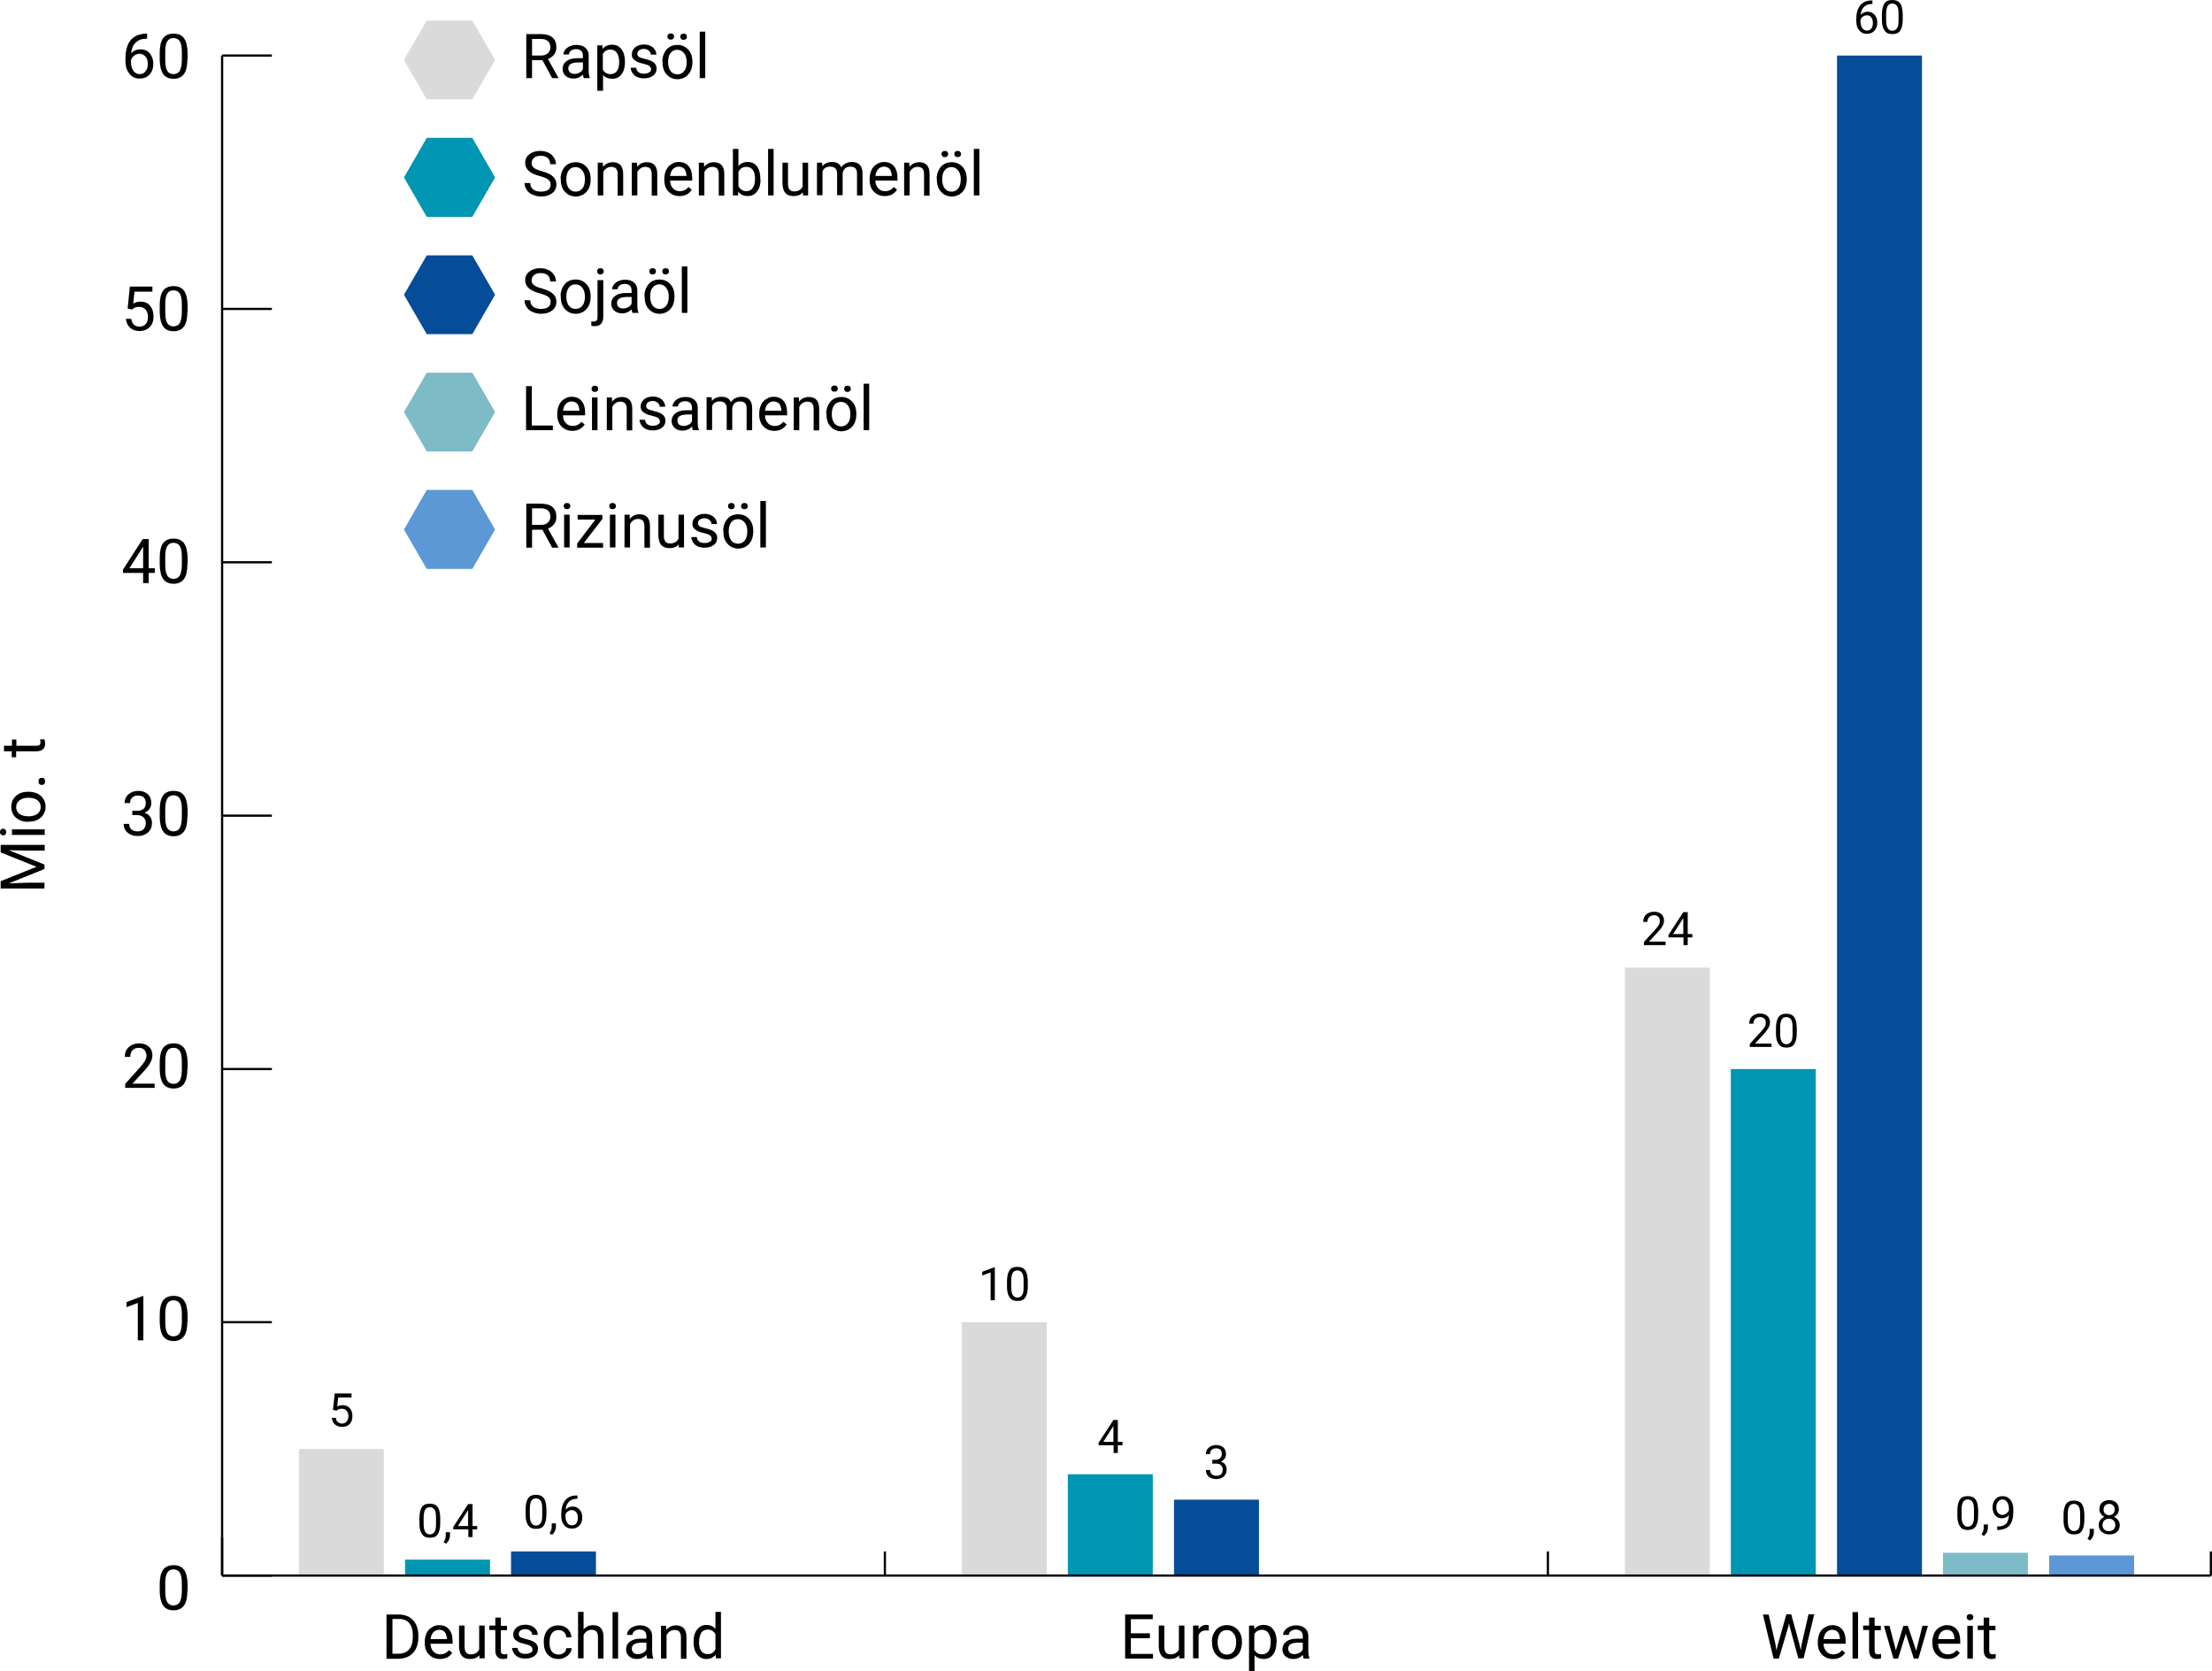 <?xml version="1.0" encoding="utf-8"?>
<!-- Generator: Adobe Illustrator 28.0.0, SVG Export Plug-In . SVG Version: 6.00 Build 0)  -->
<svg version="1.1" id="Ebene_1" xmlns="http://www.w3.org/2000/svg" xmlns:xlink="http://www.w3.org/1999/xlink" x="0px" y="0px"
	 viewBox="0 0 999.9 755.2" style="enable-background:new 0 0 999.9 755.2;" xml:space="preserve">
<style type="text/css">
	.st0{fill:#5C98D6;}
	.st1{fill:#7DBBC7;}
	.st2{fill:#054D98;}
	.st3{fill:#0095B2;}
	.st4{fill:#DADADA;}
</style>
<g>
	<rect x="926.3" y="702.9" class="st0" width="38.4" height="9.2"/>
</g>
<g>
	<rect x="878.3" y="701.7" class="st1" width="38.4" height="10.3"/>
</g>
<g>
	<rect x="231" y="701.1" class="st2" width="38.4" height="10.9"/>
</g>
<g>
	<rect x="530.7" y="677.7" class="st2" width="38.4" height="34.3"/>
</g>
<g>
	<rect x="830.4" y="25.1" class="st2" width="38.4" height="686.9"/>
</g>
<g>
	<rect x="183.1" y="704.8" class="st3" width="38.4" height="7.3"/>
</g>
<g>
	<rect x="482.7" y="666.2" class="st3" width="38.4" height="45.8"/>
</g>
<g>
	<rect x="782.4" y="483.1" class="st3" width="38.4" height="229"/>
</g>
<g>
	<rect x="135.1" y="654.8" class="st4" width="38.4" height="57.2"/>
</g>
<g>
	<rect x="434.8" y="597.5" class="st4" width="38.4" height="114.5"/>
</g>
<g>
	<rect x="734.5" y="437.3" class="st4" width="38.4" height="274.8"/>
</g>
<g>
	<rect x="100.4" y="711.5" width="899" height="1"/>
</g>
<g>
	<rect x="99.9" y="694.8" width="1" height="17.2"/>
</g>
<g>
	<rect x="399.5" y="701.1" width="1" height="10.9"/>
</g>
<g>
	<rect x="699.2" y="701.1" width="1" height="10.9"/>
</g>
<g>
	<rect x="998.9" y="701.1" width="1" height="10.9"/>
</g>
<g>
	<path d="M84.7,718.9c0,3-0.5,5.2-1.5,6.6s-2.6,2.2-4.7,2.2c-2.1,0-3.7-0.7-4.7-2.1c-1-1.4-1.5-3.5-1.6-6.3v-3.4
		c0-2.9,0.5-5.1,1.5-6.5s2.6-2.1,4.8-2.1c2.1,0,3.7,0.7,4.7,2.1s1.5,3.5,1.6,6.4V718.9z M82.2,715.4c0-2.1-0.3-3.7-0.9-4.7
		s-1.6-1.5-2.9-1.5c-1.3,0-2.2,0.5-2.8,1.5c-0.6,1-0.9,2.5-0.9,4.5v4c0,2.2,0.3,3.7,0.9,4.8c0.6,1,1.6,1.5,2.8,1.5
		c1.2,0,2.2-0.5,2.8-1.4c0.6-1,0.9-2.5,1-4.6V715.4z"/>
</g>
<g>
	<path d="M64.8,605.7h-2.5v-16.9l-5.1,1.9v-2.3l7.2-2.7h0.4V605.7z"/>
	<path d="M84.7,597.2c0,3-0.5,5.2-1.5,6.6s-2.6,2.2-4.7,2.2c-2.1,0-3.7-0.7-4.7-2.1c-1-1.4-1.5-3.5-1.6-6.3v-3.4
		c0-2.9,0.5-5.1,1.5-6.5s2.6-2.1,4.8-2.1c2.1,0,3.7,0.7,4.7,2.1s1.5,3.5,1.6,6.4V597.2z M82.2,593.8c0-2.1-0.3-3.7-0.9-4.7
		s-1.6-1.5-2.9-1.5c-1.3,0-2.2,0.5-2.8,1.5c-0.6,1-0.9,2.5-0.9,4.5v4c0,2.2,0.3,3.7,0.9,4.8c0.6,1,1.6,1.5,2.8,1.5
		c1.2,0,2.2-0.5,2.8-1.4c0.6-1,0.9-2.5,1-4.6V593.8z"/>
</g>
<g>
	<path d="M69.6,491.6h-13v-1.8l6.9-7.7c1-1.2,1.7-2.1,2.1-2.8c0.4-0.7,0.6-1.5,0.6-2.2c0-1-0.3-1.9-0.9-2.6s-1.5-1-2.5-1
		c-1.3,0-2.2,0.4-2.9,1.1s-1,1.7-1,3h-2.5c0-1.8,0.6-3.3,1.8-4.4c1.2-1.1,2.8-1.7,4.7-1.7c1.9,0,3.3,0.5,4.4,1.5
		c1.1,1,1.6,2.3,1.6,3.9c0,2-1.2,4.3-3.7,7l-5.3,5.8h10V491.6z"/>
	<path d="M84.7,483.1c0,3-0.5,5.2-1.5,6.6s-2.6,2.2-4.7,2.2c-2.1,0-3.7-0.7-4.7-2.1c-1-1.4-1.5-3.5-1.6-6.3v-3.4
		c0-2.9,0.5-5.1,1.5-6.5s2.6-2.1,4.8-2.1c2.1,0,3.7,0.7,4.7,2.1s1.5,3.5,1.6,6.4V483.1z M82.2,479.7c0-2.1-0.3-3.7-0.9-4.7
		s-1.6-1.5-2.9-1.5c-1.3,0-2.2,0.5-2.8,1.5c-0.6,1-0.9,2.5-0.9,4.5v4c0,2.2,0.3,3.7,0.9,4.8c0.6,1,1.6,1.5,2.8,1.5
		c1.2,0,2.2-0.5,2.8-1.4c0.6-1,0.9-2.5,1-4.6V479.7z"/>
</g>
<g>
	<path d="M150.5,637.1l0.8-7.4h7.6v1.8h-6l-0.5,4.1c0.7-0.4,1.6-0.6,2.5-0.6c1.4,0,2.4,0.5,3.2,1.3c0.8,0.9,1.2,2.1,1.2,3.6
		c0,1.5-0.4,2.8-1.2,3.6c-0.8,0.9-2,1.3-3.5,1.3c-1.3,0-2.4-0.4-3.2-1.1c-0.8-0.7-1.3-1.7-1.4-3h1.8c0.1,0.9,0.4,1.5,0.9,1.9
		c0.5,0.4,1.1,0.7,1.9,0.7c0.9,0,1.6-0.3,2.1-0.9c0.5-0.6,0.8-1.4,0.8-2.5c0-1-0.3-1.8-0.8-2.4c-0.5-0.6-1.3-0.9-2.2-0.9
		c-0.8,0-1.5,0.2-1.9,0.5l-0.5,0.4L150.5,637.1z"/>
</g>
<g>
	<path d="M199,688.3c0,2.2-0.4,3.9-1.1,5s-1.9,1.6-3.6,1.6c-1.6,0-2.8-0.5-3.5-1.6c-0.8-1.1-1.2-2.6-1.2-4.7V686
		c0-2.2,0.4-3.8,1.1-4.9s1.9-1.6,3.6-1.6c1.6,0,2.8,0.5,3.5,1.5c0.8,1,1.1,2.6,1.2,4.8V688.3z M197.1,685.7c0-1.6-0.2-2.8-0.7-3.5
		c-0.5-0.7-1.2-1.1-2.1-1.1c-1,0-1.7,0.4-2.1,1.1s-0.7,1.9-0.7,3.4v3c0,1.6,0.2,2.8,0.7,3.6c0.5,0.8,1.2,1.2,2.1,1.2
		c0.9,0,1.6-0.4,2.1-1.1c0.5-0.7,0.7-1.9,0.7-3.4V685.7z"/>
	<path d="M201.6,697.6l-1.1-0.7c0.6-0.9,1-1.8,1-2.8v-1.7h1.9v1.5c0,0.7-0.2,1.4-0.5,2.1C202.5,696.6,202.1,697.2,201.6,697.6z"/>
	<path d="M213.6,689.6h2.1v1.5h-2.1v3.5h-1.9v-3.5h-6.8v-1.1l6.7-10.3h2V689.6z M207,689.6h4.6v-7.3l-0.2,0.4L207,689.6z"/>
</g>
<g>
	<path d="M247,684.3c0,2.2-0.4,3.9-1.1,5s-1.9,1.6-3.6,1.6c-1.6,0-2.8-0.5-3.5-1.6c-0.8-1.1-1.2-2.6-1.2-4.7V682
		c0-2.2,0.4-3.8,1.1-4.9s1.9-1.6,3.6-1.6c1.6,0,2.8,0.5,3.5,1.5c0.8,1,1.1,2.6,1.2,4.8V684.3z M245.1,681.7c0-1.6-0.2-2.8-0.7-3.5
		c-0.5-0.7-1.2-1.1-2.1-1.1c-1,0-1.7,0.4-2.1,1.1s-0.7,1.9-0.7,3.4v3c0,1.6,0.2,2.8,0.7,3.6c0.5,0.8,1.2,1.2,2.1,1.2
		c0.9,0,1.6-0.4,2.1-1.1c0.5-0.7,0.7-1.9,0.7-3.4V681.7z"/>
	<path d="M249.5,693.6l-1.1-0.7c0.6-0.9,1-1.8,1-2.8v-1.7h1.9v1.5c0,0.7-0.2,1.4-0.5,2.1C250.5,692.6,250,693.2,249.5,693.6z"/>
	<path d="M261,675.7v1.6h-0.3c-1.5,0-2.7,0.5-3.5,1.3s-1.4,2-1.5,3.6c0.8-0.9,1.9-1.4,3.2-1.4c1.3,0,2.3,0.5,3.1,1.4
		s1.2,2.1,1.2,3.5c0,1.5-0.4,2.8-1.3,3.7c-0.8,0.9-2,1.4-3.4,1.4c-1.4,0-2.6-0.5-3.5-1.6c-0.9-1.1-1.3-2.5-1.3-4.2v-0.7
		c0-2.7,0.6-4.8,1.8-6.3c1.2-1.5,2.9-2.2,5.2-2.2H261z M258.5,682.4c-0.6,0-1.2,0.2-1.8,0.6s-0.9,0.9-1.1,1.5v0.7
		c0,1.2,0.3,2.2,0.8,3c0.6,0.8,1.2,1.1,2.1,1.1c0.9,0,1.5-0.3,2-0.9c0.5-0.6,0.7-1.5,0.7-2.5c0-1-0.2-1.9-0.7-2.5
		C259.9,682.7,259.3,682.4,258.5,682.4z"/>
</g>
<g>
	<path d="M449.7,587.6h-1.9V575l-3.8,1.4v-1.7l5.4-2h0.3V587.6z"/>
	<path d="M464.6,581.3c0,2.2-0.4,3.9-1.1,5s-1.9,1.6-3.6,1.6c-1.6,0-2.8-0.5-3.5-1.6c-0.8-1.1-1.2-2.6-1.2-4.7V579
		c0-2.2,0.4-3.8,1.1-4.9s1.9-1.6,3.6-1.6c1.6,0,2.8,0.5,3.5,1.5c0.8,1,1.1,2.6,1.2,4.8V581.3z M462.7,578.7c0-1.6-0.2-2.8-0.7-3.5
		c-0.5-0.7-1.2-1.1-2.1-1.1c-1,0-1.7,0.4-2.1,1.1s-0.7,1.9-0.7,3.4v3c0,1.6,0.2,2.8,0.7,3.6c0.5,0.8,1.2,1.2,2.1,1.2
		c0.9,0,1.6-0.4,2.1-1.1c0.5-0.7,0.7-1.9,0.7-3.4V578.7z"/>
</g>
<g>
	<path d="M505.3,651.6h2.1v1.5h-2.1v3.5h-1.9v-3.5h-6.8v-1.1l6.7-10.3h2V651.6z M498.7,651.6h4.6v-7.3l-0.2,0.4L498.7,651.6z"/>
</g>
<g>
	<path d="M548,659.7h1.4c0.9,0,1.6-0.2,2.1-0.7c0.5-0.5,0.8-1.1,0.8-1.9c0-1.8-0.9-2.6-2.6-2.6c-0.8,0-1.5,0.2-2,0.7
		c-0.5,0.5-0.7,1.1-0.7,1.9h-1.9c0-1.2,0.4-2.2,1.3-2.9c0.9-0.8,2-1.2,3.3-1.2c1.4,0,2.5,0.4,3.3,1.1c0.8,0.7,1.2,1.8,1.2,3.1
		c0,0.6-0.2,1.3-0.6,1.9c-0.4,0.6-1,1.1-1.7,1.4c0.8,0.3,1.5,0.7,1.9,1.3c0.4,0.6,0.7,1.3,0.7,2.2c0,1.3-0.4,2.4-1.3,3.2
		c-0.9,0.8-2,1.2-3.4,1.2s-2.5-0.4-3.4-1.1c-0.9-0.8-1.3-1.8-1.3-3h1.9c0,0.8,0.3,1.4,0.8,1.9s1.2,0.7,2.1,0.7
		c0.9,0,1.6-0.2,2.1-0.7s0.7-1.2,0.7-2.1c0-0.9-0.3-1.5-0.8-2s-1.3-0.7-2.3-0.7H548V659.7z"/>
</g>
<g>
	<path d="M752.9,427.1h-9.8v-1.4l5.2-5.7c0.8-0.9,1.3-1.6,1.6-2.1c0.3-0.5,0.4-1.1,0.4-1.7c0-0.8-0.2-1.4-0.7-1.9
		c-0.5-0.5-1.1-0.7-1.9-0.7c-0.9,0-1.7,0.3-2.2,0.8c-0.5,0.5-0.8,1.3-0.8,2.2h-1.9c0-1.4,0.4-2.5,1.3-3.3c0.9-0.8,2.1-1.3,3.6-1.3
		c1.4,0,2.5,0.4,3.3,1.1c0.8,0.7,1.2,1.7,1.2,2.9c0,1.5-0.9,3.2-2.8,5.2l-4,4.3h7.5V427.1z"/>
	<path d="M762.9,422.1h2.1v1.5h-2.1v3.5H761v-3.5h-6.8v-1.1l6.7-10.3h2V422.1z M756.3,422.1h4.6v-7.3l-0.2,0.4L756.3,422.1z"/>
</g>
<g>
	<path d="M800.8,473.1H791v-1.4l5.2-5.7c0.8-0.9,1.3-1.6,1.6-2.1c0.3-0.5,0.4-1.1,0.4-1.7c0-0.8-0.2-1.4-0.7-1.9
		c-0.5-0.5-1.1-0.7-1.9-0.7c-0.9,0-1.7,0.3-2.2,0.8c-0.5,0.5-0.8,1.3-0.8,2.2h-1.9c0-1.4,0.4-2.5,1.3-3.3c0.9-0.8,2.1-1.3,3.6-1.3
		c1.4,0,2.5,0.4,3.3,1.1c0.8,0.7,1.2,1.7,1.2,2.9c0,1.5-0.9,3.2-2.8,5.3l-4,4.3h7.5V473.1z"/>
	<path d="M812.2,466.8c0,2.2-0.4,3.9-1.1,5s-1.9,1.6-3.6,1.6c-1.6,0-2.8-0.5-3.5-1.6c-0.8-1.1-1.2-2.6-1.2-4.7v-2.5
		c0-2.2,0.4-3.8,1.1-4.9s1.9-1.6,3.6-1.6c1.6,0,2.8,0.5,3.5,1.5c0.8,1,1.1,2.6,1.2,4.8V466.8z M810.3,464.2c0-1.6-0.2-2.8-0.7-3.5
		c-0.5-0.7-1.2-1.1-2.1-1.1c-1,0-1.7,0.4-2.1,1.1s-0.7,1.9-0.7,3.4v3c0,1.6,0.2,2.8,0.7,3.6c0.5,0.8,1.2,1.2,2.1,1.2
		c0.9,0,1.6-0.4,2.1-1.1c0.5-0.7,0.7-1.9,0.7-3.4V464.2z"/>
</g>
<g>
	<path d="M846.4,0.2v1.6h-0.3c-1.5,0-2.7,0.5-3.5,1.3s-1.4,2-1.5,3.6c0.8-0.9,1.9-1.4,3.2-1.4c1.3,0,2.3,0.5,3.1,1.4
		c0.8,0.9,1.2,2.1,1.2,3.5c0,1.5-0.4,2.8-1.3,3.7c-0.8,0.9-2,1.4-3.4,1.4c-1.4,0-2.6-0.5-3.5-1.6c-0.9-1.1-1.3-2.5-1.3-4.2V8.7
		c0-2.7,0.6-4.8,1.8-6.3c1.2-1.5,2.9-2.2,5.2-2.2H846.4z M843.9,6.9c-0.6,0-1.2,0.2-1.8,0.6S841.2,8.4,841,9v0.7
		c0,1.2,0.3,2.2,0.8,3c0.6,0.8,1.2,1.1,2.1,1.1c0.9,0,1.5-0.3,2-0.9c0.5-0.6,0.7-1.5,0.7-2.5c0-1-0.2-1.9-0.7-2.5
		C845.4,7.2,844.8,6.9,843.9,6.9z"/>
	<path d="M860.1,8.8c0,2.2-0.4,3.9-1.1,5s-1.9,1.6-3.6,1.6c-1.6,0-2.8-0.5-3.5-1.6c-0.8-1.1-1.2-2.6-1.2-4.7V6.5
		c0-2.2,0.4-3.8,1.1-4.9s1.9-1.6,3.6-1.6c1.6,0,2.8,0.5,3.5,1.5c0.8,1,1.1,2.6,1.2,4.8V8.8z M858.2,6.2c0-1.6-0.2-2.8-0.7-3.5
		c-0.5-0.7-1.2-1.1-2.1-1.1c-1,0-1.7,0.4-2.1,1.1s-0.7,1.9-0.7,3.4v3c0,1.6,0.2,2.8,0.7,3.6c0.5,0.8,1.2,1.2,2.1,1.2
		c0.9,0,1.6-0.4,2.1-1.1c0.5-0.7,0.7-1.9,0.7-3.4V6.2z"/>
</g>
<g>
	<path d="M894.2,684.8c0,2.2-0.4,3.9-1.1,5s-1.9,1.6-3.6,1.6c-1.6,0-2.8-0.5-3.5-1.6c-0.8-1.1-1.2-2.6-1.2-4.7v-2.5
		c0-2.2,0.4-3.8,1.1-4.9s1.9-1.6,3.6-1.6c1.6,0,2.8,0.5,3.5,1.5c0.8,1,1.1,2.6,1.2,4.8V684.8z M892.3,682.2c0-1.6-0.2-2.8-0.7-3.5
		c-0.5-0.7-1.2-1.1-2.1-1.1c-1,0-1.7,0.4-2.1,1.1s-0.7,1.9-0.7,3.4v3c0,1.6,0.2,2.8,0.7,3.6c0.5,0.8,1.2,1.2,2.1,1.2
		c0.9,0,1.6-0.4,2.1-1.1c0.5-0.7,0.7-1.9,0.7-3.4V682.2z"/>
	<path d="M896.8,694.1l-1.1-0.7c0.6-0.9,1-1.8,1-2.8v-1.7h1.9v1.5c0,0.7-0.2,1.4-0.5,2.1C897.7,693.1,897.3,693.7,896.8,694.1z"/>
	<path d="M908.1,684.6c-0.4,0.5-0.9,0.9-1.4,1.1c-0.6,0.3-1.2,0.4-1.8,0.4c-0.9,0-1.6-0.2-2.2-0.6c-0.6-0.4-1.1-1-1.5-1.8
		c-0.3-0.8-0.5-1.6-0.5-2.5c0-1,0.2-1.9,0.6-2.7c0.4-0.8,0.9-1.4,1.6-1.8s1.5-0.6,2.4-0.6c1.5,0,2.6,0.6,3.5,1.7
		c0.9,1.1,1.3,2.6,1.3,4.5v0.6c0,2.9-0.6,5-1.7,6.4c-1.1,1.3-2.9,2-5.2,2.1h-0.4v-1.6h0.4c1.6,0,2.8-0.4,3.6-1.2
		S908,686.3,908.1,684.6z M905.1,684.6c0.6,0,1.2-0.2,1.8-0.6c0.5-0.4,0.9-0.9,1.2-1.4v-0.8c0-1.2-0.3-2.3-0.8-3s-1.2-1.2-2.1-1.2
		c-0.8,0-1.5,0.3-2,1c-0.5,0.6-0.8,1.5-0.8,2.5c0,1,0.2,1.9,0.7,2.5C903.7,684.2,904.3,684.6,905.1,684.6z"/>
</g>
<g>
	<path d="M942.2,686.8c0,2.2-0.4,3.9-1.1,5s-1.9,1.6-3.6,1.6c-1.6,0-2.8-0.5-3.5-1.6c-0.8-1.1-1.2-2.6-1.2-4.7v-2.5
		c0-2.2,0.4-3.8,1.1-4.9s1.9-1.6,3.6-1.6c1.6,0,2.8,0.5,3.5,1.5c0.8,1,1.1,2.6,1.2,4.8V686.8z M940.3,684.2c0-1.6-0.2-2.8-0.7-3.5
		c-0.5-0.7-1.2-1.1-2.1-1.1c-1,0-1.7,0.4-2.1,1.1s-0.7,1.9-0.7,3.4v3c0,1.6,0.2,2.8,0.7,3.6c0.5,0.8,1.2,1.2,2.1,1.2
		c0.9,0,1.6-0.4,2.1-1.1c0.5-0.7,0.7-1.9,0.7-3.4V684.2z"/>
	<path d="M944.7,696.1l-1.1-0.7c0.6-0.9,1-1.8,1-2.8v-1.7h1.9v1.5c0,0.7-0.2,1.4-0.5,2.1C945.7,695.1,945.3,695.7,944.7,696.1z"/>
	<path d="M957.8,682.1c0,0.7-0.2,1.4-0.6,2c-0.4,0.6-0.9,1-1.6,1.4c0.8,0.3,1.4,0.8,1.9,1.5c0.5,0.6,0.7,1.4,0.7,2.2
		c0,1.3-0.4,2.3-1.3,3.1c-0.9,0.8-2,1.1-3.4,1.1c-1.4,0-2.6-0.4-3.5-1.2c-0.9-0.8-1.3-1.8-1.3-3.1c0-0.8,0.2-1.5,0.7-2.2
		c0.4-0.6,1.1-1.1,1.8-1.5c-0.7-0.3-1.2-0.8-1.6-1.4c-0.4-0.6-0.6-1.2-0.6-2c0-1.3,0.4-2.3,1.2-3s1.9-1.1,3.2-1.1
		c1.3,0,2.4,0.4,3.2,1.1C957.4,679.8,957.8,680.8,957.8,682.1z M956.2,689.1c0-0.8-0.3-1.5-0.8-2c-0.5-0.5-1.2-0.8-2.1-0.8
		s-1.5,0.3-2.1,0.8c-0.5,0.5-0.8,1.2-0.8,2.1s0.3,1.5,0.8,2c0.5,0.5,1.2,0.7,2.1,0.7c0.9,0,1.6-0.2,2.1-0.7
		C956,690.6,956.2,689.9,956.2,689.1z M953.4,679.6c-0.7,0-1.3,0.2-1.8,0.7c-0.5,0.5-0.7,1.1-0.7,1.9c0,0.8,0.2,1.4,0.7,1.8
		c0.5,0.5,1.1,0.7,1.8,0.7s1.4-0.2,1.8-0.7c0.5-0.5,0.7-1.1,0.7-1.8c0-0.8-0.2-1.4-0.7-1.9S954.1,679.6,953.4,679.6z"/>
</g>
<g>
	<path d="M60.2,366.4h1.9c1.2,0,2.1-0.3,2.8-0.9s1-1.4,1-2.5c0-2.3-1.2-3.5-3.5-3.5c-1.1,0-2,0.3-2.6,0.9c-0.7,0.6-1,1.5-1,2.5h-2.5
		c0-1.6,0.6-2.9,1.7-3.9c1.2-1,2.6-1.6,4.4-1.6c1.9,0,3.3,0.5,4.4,1.5s1.6,2.4,1.6,4.1c0,0.9-0.3,1.7-0.8,2.5s-1.3,1.4-2.3,1.8
		c1.1,0.3,1.9,0.9,2.5,1.7c0.6,0.8,0.9,1.8,0.9,2.9c0,1.8-0.6,3.2-1.8,4.3c-1.2,1-2.7,1.6-4.6,1.6c-1.9,0-3.4-0.5-4.6-1.5
		c-1.2-1-1.8-2.3-1.8-4h2.5c0,1,0.3,1.9,1,2.5s1.6,0.9,2.7,0.9c1.2,0,2.2-0.3,2.8-1c0.6-0.6,1-1.6,1-2.7c0-1.2-0.4-2-1.1-2.7
		s-1.7-0.9-3.1-1h-1.9V366.4z"/>
	<path d="M84.7,369.1c0,3-0.5,5.2-1.5,6.6s-2.6,2.2-4.7,2.2c-2.1,0-3.7-0.7-4.7-2.1c-1-1.4-1.5-3.5-1.6-6.3V366
		c0-2.9,0.5-5.1,1.5-6.5s2.6-2.1,4.8-2.1c2.1,0,3.7,0.7,4.7,2.1s1.5,3.5,1.6,6.4V369.1z M82.2,365.6c0-2.1-0.3-3.7-0.9-4.7
		s-1.6-1.5-2.9-1.5c-1.3,0-2.2,0.5-2.8,1.5c-0.6,1-0.9,2.5-0.9,4.5v4c0,2.2,0.3,3.7,0.9,4.8c0.6,1,1.6,1.5,2.8,1.5
		c1.2,0,2.2-0.5,2.8-1.4c0.6-1,0.9-2.5,1-4.6V365.6z"/>
</g>
<g>
	<path d="M67.2,256.8H70v2.1h-2.8v4.6h-2.5v-4.6h-9.1v-1.5l8.9-13.8h2.7V256.8z M58.5,256.8h6.2V247l-0.3,0.5L58.5,256.8z"/>
	<path d="M84.7,255c0,3-0.5,5.2-1.5,6.6s-2.6,2.2-4.7,2.2c-2.1,0-3.7-0.7-4.7-2.1c-1-1.4-1.5-3.5-1.6-6.3v-3.4
		c0-2.9,0.5-5.1,1.5-6.5s2.6-2.1,4.8-2.1c2.1,0,3.7,0.7,4.7,2.1s1.5,3.5,1.6,6.4V255z M82.2,251.5c0-2.1-0.3-3.7-0.9-4.7
		s-1.6-1.5-2.9-1.5c-1.3,0-2.2,0.5-2.8,1.5c-0.6,1-0.9,2.5-0.9,4.5v4c0,2.2,0.3,3.7,0.9,4.8c0.6,1,1.6,1.5,2.8,1.5
		c1.2,0,2.2-0.5,2.8-1.4c0.6-1,0.9-2.5,1-4.6V251.5z"/>
</g>
<g>
	<path d="M0.3,398.2l16.2-6.5l-16.2-6.5v-3.4h19.9v2.6h-7.8l-8.4-0.2l16.1,6.5v2l-16.1,6.5l8.3-0.3h7.8v2.6H0.3V398.2z"/>
	<path d="M1.5,377.5c-0.4,0-0.8-0.1-1-0.4C0.1,376.9,0,376.5,0,376s0.1-0.9,0.4-1.1c0.3-0.3,0.6-0.4,1-0.4s0.8,0.1,1,0.4
		c0.3,0.3,0.4,0.6,0.4,1.1s-0.1,0.9-0.4,1.1C2.2,377.4,1.9,377.5,1.5,377.5z M20.2,374.8v2.5H5.4v-2.5H20.2z"/>
	<path d="M12.6,371.4c-1.4,0-2.8-0.3-3.9-0.9c-1.2-0.6-2.1-1.4-2.7-2.4c-0.6-1-0.9-2.2-0.9-3.5c0-2,0.7-3.6,2.1-4.9s3.2-1.9,5.6-1.9
		h0.2c1.4,0,2.7,0.3,3.9,0.8c1.1,0.6,2,1.3,2.7,2.4s1,2.2,1,3.5c0,2-0.7,3.6-2.1,4.9s-3.2,1.9-5.5,1.9H12.6z M12.9,368.9
		c1.6,0,3-0.4,4-1.1c1-0.8,1.5-1.8,1.5-3.1c0-1.3-0.5-2.3-1.5-3.1c-1-0.8-2.4-1.1-4.2-1.1c-1.6,0-2.9,0.4-3.9,1.2
		c-1,0.8-1.5,1.8-1.5,3.1c0,1.2,0.5,2.3,1.5,3S11.1,368.9,12.9,368.9z"/>
	<path d="M18.9,354.7c-0.4,0-0.8-0.1-1.1-0.4s-0.4-0.6-0.4-1.2s0.1-0.9,0.4-1.2c0.3-0.3,0.7-0.4,1.1-0.4c0.4,0,0.8,0.1,1.1,0.4
		c0.3,0.3,0.4,0.7,0.4,1.2s-0.1,0.9-0.4,1.2S19.3,354.7,18.9,354.7z"/>
	<path d="M1.8,337h3.6v-2.8h2v2.8h9.2c0.6,0,1-0.1,1.3-0.4c0.3-0.2,0.4-0.7,0.4-1.3c0-0.3-0.1-0.7-0.2-1.2h2
		c0.2,0.7,0.3,1.3,0.3,1.9c0,1.1-0.3,2-1,2.6s-1.7,0.9-2.9,0.9H7.3v2.7h-2v-2.7H1.8V337z"/>
</g>
<g>
	<path d="M57.7,139.4l1-9.9h10.2v2.3h-8.1l-0.6,5.4c1-0.6,2.1-0.9,3.3-0.9c1.8,0,3.3,0.6,4.3,1.8s1.6,2.8,1.6,4.9
		c0,2.1-0.6,3.7-1.7,4.8s-2.7,1.8-4.6,1.8c-1.8,0-3.2-0.5-4.3-1.5c-1.1-1-1.7-2.3-1.9-4h2.4c0.2,1.1,0.6,2,1.2,2.6s1.5,0.9,2.6,0.9
		c1.2,0,2.1-0.4,2.8-1.2s1-1.9,1-3.3c0-1.3-0.4-2.4-1.1-3.2s-1.7-1.2-2.9-1.2c-1.1,0-2,0.2-2.6,0.7l-0.7,0.5L57.7,139.4z"/>
	<path d="M84.7,140.9c0,3-0.5,5.2-1.5,6.6s-2.6,2.2-4.7,2.2c-2.1,0-3.7-0.7-4.7-2.1c-1-1.4-1.5-3.5-1.6-6.3v-3.4
		c0-2.9,0.5-5.1,1.5-6.5s2.6-2.1,4.8-2.1c2.1,0,3.7,0.7,4.7,2.1s1.5,3.5,1.6,6.4V140.9z M82.2,137.4c0-2.1-0.3-3.7-0.9-4.7
		s-1.6-1.5-2.9-1.5c-1.3,0-2.2,0.5-2.8,1.5c-0.6,1-0.9,2.5-0.9,4.5v4c0,2.2,0.3,3.7,0.9,4.8c0.6,1,1.6,1.5,2.8,1.5
		c1.2,0,2.2-0.5,2.8-1.4c0.6-1,0.9-2.5,1-4.6V137.4z"/>
</g>
<g>
	<path d="M66.5,15.4v2.1H66c-2,0-3.5,0.6-4.7,1.8c-1.2,1.1-1.8,2.7-2,4.8c1-1.2,2.5-1.8,4.3-1.8c1.7,0,3.1,0.6,4.1,1.8
		c1,1.2,1.6,2.8,1.6,4.7c0,2.1-0.6,3.7-1.7,4.9c-1.1,1.2-2.6,1.8-4.5,1.8c-1.9,0-3.5-0.7-4.6-2.2c-1.2-1.5-1.8-3.3-1.8-5.7v-1
		c0-3.7,0.8-6.5,2.3-8.4c1.6-1.9,3.9-2.9,7-3H66.5z M63.1,24.3c-0.9,0-1.7,0.3-2.4,0.8c-0.7,0.5-1.2,1.2-1.5,2V28c0,1.6,0.4,3,1.1,4
		s1.7,1.5,2.8,1.5c1.1,0,2-0.4,2.7-1.3c0.7-0.8,1-1.9,1-3.3c0-1.4-0.3-2.5-1-3.3C65.1,24.8,64.2,24.3,63.1,24.3z"/>
	<path d="M84.7,26.8c0,3-0.5,5.2-1.5,6.6s-2.6,2.2-4.7,2.2c-2.1,0-3.7-0.7-4.7-2.1c-1-1.4-1.5-3.5-1.6-6.3v-3.4
		c0-2.9,0.5-5.1,1.5-6.5s2.6-2.1,4.8-2.1c2.1,0,3.7,0.7,4.7,2.1s1.5,3.5,1.6,6.4V26.8z M82.2,23.4c0-2.1-0.3-3.7-0.9-4.7
		s-1.6-1.5-2.9-1.5c-1.3,0-2.2,0.5-2.8,1.5c-0.6,1-0.9,2.5-0.9,4.5v4c0,2.2,0.3,3.7,0.9,4.8c0.6,1,1.6,1.5,2.8,1.5
		c1.2,0,2.2-0.5,2.8-1.4c0.6-1,0.9-2.5,1-4.6V23.4z"/>
</g>
<g>
	<rect x="99.9" y="25.1" width="1" height="686.9"/>
</g>
<g>
	<rect x="100.4" y="711.5" width="22.5" height="1"/>
</g>
<g>
	<rect x="100.4" y="597" width="22.5" height="1"/>
</g>
<g>
	<rect x="100.4" y="482.6" width="22.5" height="1"/>
</g>
<g>
	<rect x="100.4" y="368.1" width="22.5" height="1"/>
</g>
<g>
	<rect x="100.4" y="253.6" width="22.5" height="1"/>
</g>
<g>
	<rect x="100.4" y="139.1" width="22.5" height="1"/>
</g>
<g>
	<rect x="100.4" y="24.6" width="22.5" height="1"/>
</g>
<g>
	<path d="M245.2,239.4h-4.7v8.1h-2.6v-19.9h6.6c2.2,0,4,0.5,5.2,1.5c1.2,1,1.8,2.5,1.8,4.5c0,1.2-0.3,2.3-1,3.2
		c-0.7,0.9-1.6,1.6-2.8,2.1l4.7,8.4v0.2h-2.8L245.2,239.4z M240.5,237.2h4c1.3,0,2.3-0.3,3.1-1c0.8-0.7,1.2-1.6,1.2-2.7
		c0-1.2-0.4-2.2-1.1-2.8c-0.7-0.7-1.8-1-3.2-1h-4V237.2z"/>
	<path d="M254.8,228.7c0-0.4,0.1-0.8,0.4-1c0.3-0.3,0.6-0.4,1.1-0.4s0.9,0.1,1.1,0.4c0.3,0.3,0.4,0.6,0.4,1s-0.1,0.8-0.4,1
		c-0.3,0.3-0.6,0.4-1.1,0.4s-0.9-0.1-1.1-0.4C254.9,229.5,254.8,229.1,254.8,228.7z M257.5,247.4H255v-14.8h2.5V247.4z"/>
	<path d="M263.9,245.4h8.7v2.1h-11.7v-1.9l8.2-10.8h-8v-2.1h11.2v1.8L263.9,245.4z"/>
	<path d="M275.4,228.7c0-0.4,0.1-0.8,0.4-1c0.3-0.3,0.6-0.4,1.1-0.4s0.9,0.1,1.1,0.4c0.3,0.3,0.4,0.6,0.4,1s-0.1,0.8-0.4,1
		c-0.3,0.3-0.6,0.4-1.1,0.4s-0.9-0.1-1.1-0.4C275.5,229.5,275.4,229.1,275.4,228.7z M278.2,247.4h-2.5v-14.8h2.5V247.4z"/>
	<path d="M284.6,232.6l0.1,1.9c1.1-1.4,2.6-2.1,4.4-2.1c3.1,0,4.7,1.8,4.7,5.3v9.8h-2.5v-9.8c0-1.1-0.3-1.9-0.7-2.4
		c-0.5-0.5-1.2-0.8-2.2-0.8c-0.8,0-1.5,0.2-2.2,0.7c-0.6,0.4-1.1,1-1.4,1.7v10.5h-2.5v-14.8H284.6z"/>
	<path d="M306.8,246c-1,1.2-2.4,1.7-4.3,1.7c-1.6,0-2.8-0.5-3.6-1.4c-0.8-0.9-1.2-2.3-1.3-4.1v-9.6h2.5v9.6c0,2.2,0.9,3.4,2.7,3.4
		c1.9,0,3.2-0.7,3.9-2.2v-10.8h2.5v14.8h-2.4L306.8,246z"/>
	<path d="M321.7,243.5c0-0.7-0.3-1.2-0.8-1.6c-0.5-0.4-1.4-0.7-2.7-1c-1.3-0.3-2.3-0.6-3-1s-1.3-0.8-1.7-1.4
		c-0.4-0.5-0.5-1.2-0.5-1.9c0-1.2,0.5-2.2,1.5-3.1c1-0.8,2.3-1.3,3.9-1.3c1.7,0,3,0.4,4.1,1.3c1,0.9,1.6,2,1.6,3.3h-2.5
		c0-0.7-0.3-1.3-0.9-1.8c-0.6-0.5-1.3-0.8-2.2-0.8c-0.9,0-1.6,0.2-2.2,0.6c-0.5,0.4-0.8,0.9-0.8,1.6c0,0.6,0.2,1.1,0.7,1.4
		c0.5,0.3,1.4,0.6,2.6,0.9c1.3,0.3,2.3,0.6,3.1,1c0.8,0.4,1.4,0.9,1.7,1.4c0.4,0.6,0.6,1.2,0.6,2c0,1.3-0.5,2.4-1.6,3.2
		c-1.1,0.8-2.4,1.2-4.1,1.2c-1.2,0-2.2-0.2-3.1-0.6c-0.9-0.4-1.6-1-2.1-1.8c-0.5-0.8-0.8-1.6-0.8-2.4h2.5c0,0.8,0.4,1.5,1,2
		c0.6,0.5,1.5,0.7,2.5,0.7c1,0,1.7-0.2,2.3-0.6C321.4,244.7,321.7,244.2,321.7,243.5z"/>
	<path d="M326.9,239.9c0-1.4,0.3-2.8,0.9-3.9c0.6-1.2,1.4-2.1,2.4-2.7c1-0.6,2.2-0.9,3.5-0.9c2,0,3.6,0.7,4.9,2.1s1.9,3.2,1.9,5.6
		v0.2c0,1.4-0.3,2.7-0.8,3.9c-0.6,1.1-1.3,2-2.4,2.7c-1,0.6-2.2,1-3.5,1c-2,0-3.6-0.7-4.9-2.1s-1.9-3.2-1.9-5.5V239.9z M329.1,228.7
		c0-0.4,0.1-0.8,0.4-1c0.3-0.3,0.6-0.4,1.1-0.4s0.9,0.1,1.1,0.4c0.3,0.3,0.4,0.6,0.4,1s-0.1,0.8-0.4,1c-0.3,0.3-0.6,0.4-1.1,0.4
		s-0.9-0.1-1.1-0.4C329.2,229.4,329.1,229.1,329.1,228.7z M329.4,240.2c0,1.6,0.4,3,1.1,4c0.8,1,1.8,1.5,3.1,1.5
		c1.3,0,2.3-0.5,3.1-1.5c0.8-1,1.1-2.4,1.1-4.2c0-1.6-0.4-2.9-1.2-3.9c-0.8-1-1.8-1.5-3.1-1.5c-1.2,0-2.3,0.5-3,1.5
		C329.8,236.9,329.4,238.4,329.4,240.2z M335,228.7c0-0.4,0.1-0.8,0.4-1c0.3-0.3,0.6-0.4,1.1-0.4s0.9,0.1,1.1,0.4
		c0.3,0.3,0.4,0.6,0.4,1s-0.1,0.8-0.4,1c-0.3,0.3-0.6,0.4-1.1,0.4s-0.9-0.1-1.1-0.4C335.1,229.5,335,229.1,335,228.7z"/>
	<path d="M346.2,247.4h-2.5v-21h2.5V247.4z"/>
</g>
<g>
	<path d="M240.5,192.3h9.4v2.1h-12.1v-19.9h2.6V192.3z"/>
	<path d="M258.7,194.7c-2,0-3.6-0.7-4.9-2c-1.3-1.3-1.9-3.1-1.9-5.3v-0.5c0-1.5,0.3-2.8,0.8-3.9c0.6-1.2,1.3-2.1,2.4-2.7
		c1-0.7,2.1-1,3.3-1c1.9,0,3.4,0.6,4.5,1.9c1.1,1.3,1.6,3.1,1.6,5.4v1.1h-10c0,1.5,0.5,2.6,1.3,3.5c0.8,0.9,1.9,1.3,3.1,1.3
		c0.9,0,1.6-0.2,2.3-0.5c0.6-0.4,1.2-0.8,1.6-1.4l1.5,1.2C263,193.7,261.2,194.7,258.7,194.7z M258.4,181.4c-1,0-1.9,0.4-2.6,1.1
		c-0.7,0.7-1.1,1.8-1.3,3.1h7.4v-0.2c-0.1-1.3-0.4-2.3-1-3C260.3,181.8,259.4,181.4,258.4,181.4z"/>
	<path d="M267.4,175.7c0-0.4,0.1-0.8,0.4-1c0.3-0.3,0.6-0.4,1.1-0.4s0.9,0.1,1.1,0.4c0.3,0.3,0.4,0.6,0.4,1s-0.1,0.8-0.4,1
		c-0.3,0.3-0.6,0.4-1.1,0.4s-0.9-0.1-1.1-0.4C267.5,176.4,267.4,176.1,267.4,175.7z M270.1,194.4h-2.5v-14.8h2.5V194.4z"/>
	<path d="M276.6,179.6l0.1,1.9c1.1-1.4,2.6-2.1,4.4-2.1c3.1,0,4.7,1.8,4.7,5.3v9.8h-2.5v-9.8c0-1.1-0.3-1.9-0.7-2.4
		c-0.5-0.5-1.2-0.8-2.2-0.8c-0.8,0-1.5,0.2-2.2,0.7c-0.6,0.4-1.1,1-1.4,1.7v10.5h-2.5v-14.8H276.6z"/>
	<path d="M298.3,190.5c0-0.7-0.3-1.2-0.8-1.6c-0.5-0.4-1.4-0.7-2.7-1c-1.3-0.3-2.3-0.6-3-1s-1.3-0.8-1.7-1.4
		c-0.4-0.5-0.5-1.2-0.5-1.9c0-1.2,0.5-2.2,1.5-3.1c1-0.8,2.3-1.3,3.9-1.3c1.7,0,3,0.4,4.1,1.3c1,0.9,1.6,2,1.6,3.3h-2.5
		c0-0.7-0.3-1.3-0.9-1.8c-0.6-0.5-1.3-0.8-2.2-0.8c-0.9,0-1.6,0.2-2.2,0.6c-0.5,0.4-0.8,0.9-0.8,1.6c0,0.6,0.2,1.1,0.7,1.4
		c0.5,0.3,1.4,0.6,2.6,0.9c1.3,0.3,2.3,0.6,3.1,1c0.8,0.4,1.4,0.9,1.7,1.4c0.4,0.6,0.6,1.2,0.6,2c0,1.3-0.5,2.4-1.6,3.2
		c-1.1,0.8-2.4,1.2-4.1,1.2c-1.2,0-2.2-0.2-3.1-0.6c-0.9-0.4-1.6-1-2.1-1.8c-0.5-0.8-0.8-1.6-0.8-2.4h2.5c0,0.8,0.4,1.5,1,2
		c0.6,0.5,1.5,0.7,2.5,0.7c1,0,1.7-0.2,2.3-0.6C298,191.6,298.3,191.1,298.3,190.5z"/>
	<path d="M313.2,194.4c-0.1-0.3-0.3-0.8-0.4-1.6c-1.2,1.2-2.6,1.8-4.2,1.8c-1.5,0-2.7-0.4-3.6-1.2c-0.9-0.8-1.4-1.9-1.4-3.1
		c0-1.5,0.6-2.7,1.8-3.6c1.2-0.9,2.8-1.3,4.9-1.3h2.5v-1.2c0-0.9-0.3-1.6-0.8-2.1c-0.5-0.5-1.3-0.8-2.3-0.8c-0.9,0-1.7,0.2-2.3,0.7
		c-0.6,0.5-0.9,1-0.9,1.7H304c0-0.7,0.3-1.5,0.8-2.1c0.5-0.7,1.2-1.2,2.1-1.6c0.9-0.4,1.9-0.6,3-0.6c1.7,0,3,0.4,4,1.3
		c1,0.9,1.5,2,1.5,3.5v6.8c0,1.4,0.2,2.4,0.5,3.2v0.2H313.2z M309,192.5c0.8,0,1.5-0.2,2.3-0.6s1.2-0.9,1.5-1.6v-3h-2
		c-3.1,0-4.6,0.9-4.6,2.7c0,0.8,0.3,1.4,0.8,1.9C307.5,192.2,308.2,192.5,309,192.5z"/>
	<path d="M321.7,179.6l0.1,1.6c1.1-1.3,2.5-1.9,4.4-1.9c2.1,0,3.5,0.8,4.2,2.4c0.5-0.7,1.1-1.3,1.9-1.7c0.8-0.4,1.7-0.7,2.8-0.7
		c3.2,0,4.9,1.7,4.9,5.2v9.9h-2.5v-9.8c0-1.1-0.2-1.8-0.7-2.4c-0.5-0.5-1.3-0.8-2.4-0.8c-0.9,0-1.7,0.3-2.3,0.8
		c-0.6,0.6-1,1.3-1.1,2.3v9.8h-2.5v-9.7c0-2.2-1.1-3.2-3.2-3.2c-1.7,0-2.8,0.7-3.4,2.1v10.8h-2.5v-14.8H321.7z"/>
	<path d="M350,194.7c-2,0-3.6-0.7-4.9-2c-1.3-1.3-1.9-3.1-1.9-5.3v-0.5c0-1.5,0.3-2.8,0.8-3.9c0.6-1.2,1.3-2.1,2.4-2.7
		c1-0.7,2.1-1,3.3-1c1.9,0,3.4,0.6,4.5,1.9c1.1,1.3,1.6,3.1,1.6,5.4v1.1h-10c0,1.5,0.5,2.6,1.3,3.5c0.8,0.9,1.9,1.3,3.1,1.3
		c0.9,0,1.6-0.2,2.3-0.5c0.6-0.4,1.2-0.8,1.6-1.4l1.5,1.2C354.3,193.7,352.5,194.7,350,194.7z M349.7,181.4c-1,0-1.9,0.4-2.6,1.1
		c-0.7,0.7-1.1,1.8-1.3,3.1h7.4v-0.2c-0.1-1.3-0.4-2.3-1-3C351.6,181.8,350.7,181.4,349.7,181.4z"/>
	<path d="M361.1,179.6l0.1,1.9c1.1-1.4,2.6-2.1,4.4-2.1c3.1,0,4.7,1.8,4.7,5.3v9.8h-2.5v-9.8c0-1.1-0.3-1.9-0.7-2.4
		c-0.5-0.5-1.2-0.8-2.2-0.8c-0.8,0-1.5,0.2-2.2,0.7c-0.6,0.4-1.1,1-1.4,1.7v10.5h-2.5v-14.8H361.1z"/>
	<path d="M373.5,186.9c0-1.4,0.3-2.8,0.9-3.9c0.6-1.2,1.4-2.1,2.4-2.7c1-0.6,2.2-0.9,3.5-0.9c2,0,3.6,0.7,4.9,2.1s1.9,3.2,1.9,5.6
		v0.2c0,1.4-0.3,2.7-0.8,3.9c-0.6,1.1-1.3,2-2.4,2.7c-1,0.6-2.2,1-3.5,1c-2,0-3.6-0.7-4.9-2.1s-1.9-3.2-1.9-5.5V186.9z M375.7,175.6
		c0-0.4,0.1-0.8,0.4-1c0.3-0.3,0.6-0.4,1.1-0.4s0.9,0.1,1.1,0.4c0.3,0.3,0.4,0.6,0.4,1s-0.1,0.8-0.4,1c-0.3,0.3-0.6,0.4-1.1,0.4
		s-0.9-0.1-1.1-0.4C375.8,176.4,375.7,176.1,375.7,175.6z M376,187.2c0,1.6,0.4,3,1.1,4c0.8,1,1.8,1.5,3.1,1.5
		c1.3,0,2.3-0.5,3.1-1.5c0.8-1,1.1-2.4,1.1-4.2c0-1.6-0.4-2.9-1.2-3.9c-0.8-1-1.8-1.5-3.1-1.5c-1.2,0-2.3,0.5-3,1.5
		C376.4,183.9,376,185.3,376,187.2z M381.6,175.7c0-0.4,0.1-0.8,0.4-1c0.3-0.3,0.6-0.4,1.1-0.4s0.9,0.1,1.1,0.4
		c0.3,0.3,0.4,0.6,0.4,1s-0.1,0.8-0.4,1c-0.3,0.3-0.6,0.4-1.1,0.4s-0.9-0.1-1.1-0.4C381.7,176.4,381.6,176.1,381.6,175.7z"/>
	<path d="M392.9,194.4h-2.5v-21h2.5V194.4z"/>
</g>
<g>
	<path d="M243.8,132.5c-2.3-0.6-3.9-1.4-4.9-2.4s-1.5-2.1-1.5-3.5c0-1.6,0.6-2.9,1.9-3.9c1.3-1,2.9-1.5,4.9-1.5
		c1.4,0,2.6,0.3,3.7,0.8c1.1,0.5,1.9,1.3,2.5,2.2s0.9,1.9,0.9,3h-2.6c0-1.2-0.4-2.2-1.1-2.8c-0.8-0.7-1.8-1-3.2-1
		c-1.3,0-2.3,0.3-3,0.9c-0.7,0.6-1.1,1.4-1.1,2.4c0,0.8,0.3,1.5,1,2.1c0.7,0.6,1.9,1.1,3.5,1.5c1.7,0.5,2.9,1,3.9,1.5
		c0.9,0.6,1.6,1.2,2.1,2c0.5,0.7,0.7,1.6,0.7,2.6c0,1.6-0.6,2.9-1.9,3.9s-2.9,1.5-5,1.5c-1.4,0-2.6-0.3-3.8-0.8
		c-1.2-0.5-2.1-1.2-2.7-2.2c-0.6-0.9-1-1.9-1-3.1h2.6c0,1.2,0.4,2.2,1.3,2.9s2.1,1,3.6,1c1.4,0,2.4-0.3,3.2-0.8
		c0.7-0.6,1.1-1.3,1.1-2.3c0-1-0.3-1.7-1-2.3S245.6,133,243.8,132.5z"/>
	<path d="M253.4,133.8c0-1.4,0.3-2.8,0.9-3.9c0.6-1.2,1.4-2.1,2.4-2.7c1-0.6,2.2-0.9,3.5-0.9c2,0,3.6,0.7,4.9,2.1s1.9,3.2,1.9,5.6
		v0.2c0,1.4-0.3,2.7-0.8,3.9c-0.6,1.1-1.3,2-2.4,2.7c-1,0.6-2.2,1-3.5,1c-2,0-3.6-0.7-4.9-2.1s-1.9-3.2-1.9-5.5V133.8z M256,134.1
		c0,1.6,0.4,3,1.1,4c0.8,1,1.8,1.5,3.1,1.5c1.3,0,2.3-0.5,3.1-1.5c0.8-1,1.1-2.4,1.1-4.2c0-1.6-0.4-2.9-1.2-3.9
		c-0.8-1-1.8-1.5-3.1-1.5c-1.2,0-2.3,0.5-3,1.5C256.4,130.9,256,132.3,256,134.1z"/>
	<path d="M272.7,126.6v16.5c0,2.8-1.3,4.3-3.9,4.3c-0.6,0-1.1-0.1-1.5-0.2v-2c0.3,0.1,0.7,0.1,1.1,0.1c0.6,0,1-0.2,1.3-0.5
		c0.3-0.3,0.4-0.8,0.4-1.6v-16.6H272.7z M269.9,122.6c0-0.4,0.1-0.7,0.4-1c0.3-0.3,0.6-0.4,1.1-0.4c0.5,0,0.9,0.1,1.1,0.4
		c0.3,0.3,0.4,0.6,0.4,1s-0.1,0.8-0.4,1c-0.3,0.3-0.6,0.4-1.1,0.4s-0.9-0.1-1.1-0.4S269.9,123.1,269.9,122.6z"/>
	<path d="M285.9,141.4c-0.1-0.3-0.3-0.8-0.4-1.6c-1.2,1.2-2.6,1.8-4.2,1.8c-1.5,0-2.7-0.4-3.6-1.2c-0.9-0.8-1.4-1.9-1.4-3.1
		c0-1.5,0.6-2.7,1.8-3.6c1.2-0.9,2.8-1.3,4.9-1.3h2.5v-1.2c0-0.9-0.3-1.6-0.8-2.1c-0.5-0.5-1.3-0.8-2.3-0.8c-0.9,0-1.7,0.2-2.3,0.7
		c-0.6,0.5-0.9,1-0.9,1.7h-2.5c0-0.7,0.3-1.5,0.8-2.1c0.5-0.7,1.2-1.2,2.1-1.6c0.9-0.4,1.9-0.6,3-0.6c1.7,0,3,0.4,4,1.3
		c1,0.9,1.5,2,1.5,3.5v6.8c0,1.4,0.2,2.4,0.5,3.2v0.2H285.9z M281.7,139.4c0.8,0,1.5-0.2,2.3-0.6s1.2-0.9,1.5-1.6v-3h-2
		c-3.1,0-4.6,0.9-4.6,2.7c0,0.8,0.3,1.4,0.8,1.9C280.2,139.2,280.9,139.4,281.7,139.4z"/>
	<path d="M291.3,133.8c0-1.4,0.3-2.8,0.9-3.9c0.6-1.2,1.4-2.1,2.4-2.7c1-0.6,2.2-0.9,3.5-0.9c2,0,3.6,0.7,4.9,2.1s1.9,3.2,1.9,5.6
		v0.2c0,1.4-0.3,2.7-0.8,3.9c-0.6,1.1-1.3,2-2.4,2.7c-1,0.6-2.2,1-3.5,1c-2,0-3.6-0.7-4.9-2.1s-1.9-3.2-1.9-5.5V133.8z M293.5,122.6
		c0-0.4,0.1-0.8,0.4-1c0.3-0.3,0.6-0.4,1.1-0.4s0.9,0.1,1.1,0.4c0.3,0.3,0.4,0.6,0.4,1s-0.1,0.8-0.4,1c-0.3,0.3-0.6,0.4-1.1,0.4
		s-0.9-0.1-1.1-0.4C293.7,123.4,293.5,123,293.5,122.6z M293.9,134.1c0,1.6,0.4,3,1.1,4c0.8,1,1.8,1.5,3.1,1.5
		c1.3,0,2.3-0.5,3.1-1.5c0.8-1,1.1-2.4,1.1-4.2c0-1.6-0.4-2.9-1.2-3.9c-0.8-1-1.8-1.5-3.1-1.5c-1.2,0-2.3,0.5-3,1.5
		C294.2,130.9,293.9,132.3,293.9,134.1z M299.4,122.6c0-0.4,0.1-0.8,0.4-1c0.3-0.3,0.6-0.4,1.1-0.4s0.9,0.1,1.1,0.4
		c0.3,0.3,0.4,0.6,0.4,1s-0.1,0.8-0.4,1c-0.3,0.3-0.6,0.4-1.1,0.4s-0.9-0.1-1.1-0.4C299.5,123.4,299.4,123.1,299.4,122.6z"/>
	<path d="M310.7,141.4h-2.5v-21h2.5V141.4z"/>
</g>
<g>
	<path d="M243.8,79.5c-2.3-0.6-3.9-1.4-4.9-2.4s-1.5-2.1-1.5-3.5c0-1.6,0.6-2.9,1.9-3.9c1.3-1,2.9-1.5,4.9-1.5
		c1.4,0,2.6,0.3,3.7,0.8c1.1,0.5,1.9,1.3,2.5,2.2s0.9,1.9,0.9,3h-2.6c0-1.2-0.4-2.2-1.1-2.8c-0.8-0.7-1.8-1-3.2-1
		c-1.3,0-2.3,0.3-3,0.9c-0.7,0.6-1.1,1.4-1.1,2.4c0,0.8,0.3,1.5,1,2.1c0.7,0.6,1.9,1.1,3.5,1.5c1.7,0.5,2.9,1,3.9,1.5
		c0.9,0.6,1.6,1.2,2.1,2c0.5,0.7,0.7,1.6,0.7,2.6c0,1.6-0.6,2.9-1.9,3.9s-2.9,1.5-5,1.5c-1.4,0-2.6-0.3-3.8-0.8
		c-1.2-0.5-2.1-1.2-2.7-2.2c-0.6-0.9-1-1.9-1-3.1h2.6c0,1.2,0.4,2.2,1.3,2.9s2.1,1,3.6,1c1.4,0,2.4-0.3,3.2-0.8
		c0.7-0.6,1.1-1.3,1.1-2.3c0-1-0.3-1.7-1-2.3S245.6,80,243.8,79.5z"/>
	<path d="M253.4,80.8c0-1.4,0.3-2.8,0.9-3.9c0.6-1.2,1.4-2.1,2.4-2.7c1-0.6,2.2-0.9,3.5-0.9c2,0,3.6,0.7,4.9,2.1s1.9,3.2,1.9,5.6
		v0.2c0,1.4-0.3,2.7-0.8,3.9c-0.6,1.1-1.3,2-2.4,2.7c-1,0.6-2.2,1-3.5,1c-2,0-3.6-0.7-4.9-2.1s-1.9-3.2-1.9-5.5V80.8z M256,81.1
		c0,1.6,0.4,3,1.1,4c0.8,1,1.8,1.5,3.1,1.5c1.3,0,2.3-0.5,3.1-1.5c0.8-1,1.1-2.4,1.1-4.2c0-1.6-0.4-2.9-1.2-3.9
		c-0.8-1-1.8-1.5-3.1-1.5c-1.2,0-2.3,0.5-3,1.5C256.4,77.8,256,79.3,256,81.1z"/>
	<path d="M272.5,73.5l0.1,1.9c1.1-1.4,2.6-2.1,4.4-2.1c3.1,0,4.7,1.8,4.7,5.3v9.8h-2.5v-9.8c0-1.1-0.3-1.9-0.7-2.4
		c-0.5-0.5-1.2-0.8-2.2-0.8c-0.8,0-1.5,0.2-2.2,0.7c-0.6,0.4-1.1,1-1.4,1.7v10.5h-2.5V73.5H272.5z"/>
	<path d="M287.9,73.5l0.1,1.9c1.1-1.4,2.6-2.1,4.4-2.1c3.1,0,4.7,1.8,4.7,5.3v9.8h-2.5v-9.8c0-1.1-0.3-1.9-0.7-2.4
		c-0.5-0.5-1.2-0.8-2.2-0.8c-0.8,0-1.5,0.2-2.2,0.7c-0.6,0.4-1.1,1-1.4,1.7v10.5h-2.5V73.5H287.9z"/>
	<path d="M307.1,88.6c-2,0-3.6-0.7-4.9-2c-1.3-1.3-1.9-3.1-1.9-5.3v-0.5c0-1.5,0.3-2.8,0.8-3.9c0.6-1.2,1.3-2.1,2.4-2.7
		c1-0.7,2.1-1,3.3-1c1.9,0,3.4,0.6,4.5,1.9c1.1,1.3,1.6,3.1,1.6,5.4v1.1h-10c0,1.5,0.5,2.6,1.3,3.5c0.8,0.9,1.9,1.3,3.1,1.3
		c0.9,0,1.6-0.2,2.3-0.5c0.6-0.4,1.2-0.8,1.6-1.4l1.5,1.2C311.5,87.7,309.6,88.6,307.1,88.6z M306.8,75.3c-1,0-1.9,0.4-2.6,1.1
		c-0.7,0.7-1.1,1.8-1.3,3.1h7.4v-0.2c-0.1-1.3-0.4-2.3-1-3C308.7,75.7,307.9,75.3,306.8,75.3z"/>
	<path d="M318.2,73.5l0.1,1.9c1.1-1.4,2.6-2.1,4.4-2.1c3.1,0,4.7,1.8,4.7,5.3v9.8h-2.5v-9.8c0-1.1-0.3-1.9-0.7-2.4
		c-0.5-0.5-1.2-0.8-2.2-0.8c-0.8,0-1.5,0.2-2.2,0.7c-0.6,0.4-1.1,1-1.4,1.7v10.5h-2.5V73.5H318.2z"/>
	<path d="M343.8,81.1c0,2.3-0.5,4.1-1.6,5.4c-1,1.4-2.4,2.1-4.2,2.1c-1.9,0-3.3-0.7-4.3-2l-0.1,1.7h-2.3v-21h2.5v7.8
		c1-1.3,2.4-1.9,4.2-1.9c1.8,0,3.2,0.7,4.2,2c1,1.4,1.5,3.2,1.5,5.6V81.1z M341.3,80.8c0-1.7-0.3-3.1-1-4c-0.7-0.9-1.6-1.4-2.9-1.4
		c-1.7,0-2.9,0.8-3.6,2.3v6.4c0.8,1.5,2,2.3,3.6,2.3c1.2,0,2.2-0.5,2.8-1.4C340.9,84.1,341.3,82.7,341.3,80.8z"/>
	<path d="M349.7,88.3h-2.5v-21h2.5V88.3z"/>
	<path d="M362.9,86.9c-1,1.2-2.4,1.7-4.3,1.7c-1.6,0-2.8-0.5-3.6-1.4c-0.8-0.9-1.2-2.3-1.3-4.1v-9.6h2.5v9.6c0,2.2,0.9,3.4,2.7,3.4
		c1.9,0,3.2-0.7,3.9-2.2V73.5h2.5v14.8H363L362.9,86.9z"/>
	<path d="M371.6,73.5l0.1,1.6c1.1-1.3,2.5-1.9,4.4-1.9c2.1,0,3.5,0.8,4.2,2.4c0.5-0.7,1.1-1.3,1.9-1.7c0.8-0.4,1.7-0.7,2.8-0.7
		c3.2,0,4.9,1.7,4.9,5.2v9.9h-2.5v-9.8c0-1.1-0.2-1.8-0.7-2.4c-0.5-0.5-1.3-0.8-2.4-0.8c-0.9,0-1.7,0.3-2.3,0.8
		c-0.6,0.6-1,1.3-1.1,2.3v9.8h-2.5v-9.7c0-2.2-1.1-3.2-3.2-3.2c-1.7,0-2.8,0.7-3.4,2.1v10.8h-2.5V73.5H371.6z"/>
	<path d="M399.9,88.6c-2,0-3.6-0.7-4.9-2c-1.3-1.3-1.9-3.1-1.9-5.3v-0.5c0-1.5,0.3-2.8,0.8-3.9c0.6-1.2,1.3-2.1,2.4-2.7
		c1-0.7,2.1-1,3.3-1c1.9,0,3.4,0.6,4.5,1.9c1.1,1.3,1.6,3.1,1.6,5.4v1.1h-10c0,1.5,0.5,2.6,1.3,3.5c0.8,0.9,1.9,1.3,3.1,1.3
		c0.9,0,1.6-0.2,2.3-0.5c0.6-0.4,1.2-0.8,1.6-1.4l1.5,1.2C404.2,87.7,402.4,88.6,399.9,88.6z M399.6,75.3c-1,0-1.9,0.4-2.6,1.1
		c-0.7,0.7-1.1,1.8-1.3,3.1h7.4v-0.2c-0.1-1.3-0.4-2.3-1-3C401.5,75.7,400.6,75.3,399.6,75.3z"/>
	<path d="M411,73.5l0.1,1.9c1.1-1.4,2.6-2.1,4.4-2.1c3.1,0,4.7,1.8,4.7,5.3v9.8h-2.5v-9.8c0-1.1-0.3-1.9-0.7-2.4
		c-0.5-0.5-1.2-0.8-2.2-0.8c-0.8,0-1.5,0.2-2.2,0.7c-0.6,0.4-1.1,1-1.4,1.7v10.5h-2.5V73.5H411z"/>
	<path d="M423.4,80.8c0-1.4,0.3-2.8,0.9-3.9c0.6-1.2,1.4-2.1,2.4-2.7c1-0.6,2.2-0.9,3.5-0.9c2,0,3.6,0.7,4.9,2.1s1.9,3.2,1.9,5.6
		v0.2c0,1.4-0.3,2.7-0.8,3.9c-0.6,1.1-1.3,2-2.4,2.7c-1,0.6-2.2,1-3.5,1c-2,0-3.6-0.7-4.9-2.1s-1.9-3.2-1.9-5.5V80.8z M425.6,69.6
		c0-0.4,0.1-0.8,0.4-1c0.3-0.3,0.6-0.4,1.1-0.4s0.9,0.1,1.1,0.4c0.3,0.3,0.4,0.6,0.4,1s-0.1,0.8-0.4,1c-0.3,0.3-0.6,0.4-1.1,0.4
		s-0.9-0.1-1.1-0.4C425.7,70.3,425.6,70,425.6,69.6z M425.9,81.1c0,1.6,0.4,3,1.1,4c0.8,1,1.8,1.5,3.1,1.5c1.3,0,2.3-0.5,3.1-1.5
		c0.8-1,1.1-2.4,1.1-4.2c0-1.6-0.4-2.9-1.2-3.9c-0.8-1-1.8-1.5-3.1-1.5c-1.2,0-2.3,0.5-3,1.5C426.3,77.8,425.9,79.3,425.9,81.1z
		 M431.4,69.6c0-0.4,0.1-0.8,0.4-1c0.3-0.3,0.6-0.4,1.1-0.4s0.9,0.1,1.1,0.4c0.3,0.3,0.4,0.6,0.4,1s-0.1,0.8-0.4,1
		c-0.3,0.3-0.6,0.4-1.1,0.4s-0.9-0.1-1.1-0.4C431.6,70.4,431.4,70,431.4,69.6z"/>
	<path d="M442.7,88.3h-2.5v-21h2.5V88.3z"/>
</g>
<g>
	<path d="M245.2,27.2h-4.7v8.1h-2.6V15.4h6.6c2.2,0,4,0.5,5.2,1.5c1.2,1,1.8,2.5,1.8,4.5c0,1.2-0.3,2.3-1,3.2
		c-0.7,0.9-1.6,1.6-2.8,2.1l4.7,8.4v0.2h-2.8L245.2,27.2z M240.5,25.1h4c1.3,0,2.3-0.3,3.1-1c0.8-0.7,1.2-1.6,1.2-2.7
		c0-1.2-0.4-2.2-1.1-2.8c-0.7-0.7-1.8-1-3.2-1h-4V25.1z"/>
	<path d="M263.9,35.3c-0.1-0.3-0.3-0.8-0.4-1.6c-1.2,1.2-2.6,1.8-4.2,1.8c-1.5,0-2.7-0.4-3.6-1.2c-0.9-0.8-1.4-1.9-1.4-3.1
		c0-1.5,0.6-2.7,1.8-3.6c1.2-0.9,2.8-1.3,4.9-1.3h2.5v-1.2c0-0.9-0.3-1.6-0.8-2.1c-0.5-0.5-1.3-0.8-2.3-0.8c-0.9,0-1.7,0.2-2.3,0.7
		c-0.6,0.5-0.9,1-0.9,1.7h-2.5c0-0.7,0.3-1.5,0.8-2.1c0.5-0.7,1.2-1.2,2.1-1.6c0.9-0.4,1.9-0.6,3-0.6c1.7,0,3,0.4,4,1.3
		c1,0.9,1.5,2,1.5,3.5v6.8c0,1.4,0.2,2.4,0.5,3.2v0.2H263.9z M259.7,33.4c0.8,0,1.5-0.2,2.3-0.6s1.2-0.9,1.5-1.6v-3h-2
		c-3.1,0-4.6,0.9-4.6,2.7c0,0.8,0.3,1.4,0.8,1.9C258.2,33.1,258.8,33.4,259.7,33.4z"/>
	<path d="M282.5,28.1c0,2.3-0.5,4.1-1.5,5.4c-1,1.4-2.4,2.1-4.2,2.1c-1.8,0-3.2-0.6-4.2-1.7V41H270V20.5h2.3l0.1,1.6
		c1-1.3,2.5-1.9,4.3-1.9c1.8,0,3.2,0.7,4.2,2c1,1.3,1.6,3.2,1.6,5.6V28.1z M279.9,27.8c0-1.7-0.4-3-1.1-4c-0.7-1-1.7-1.4-2.9-1.4
		c-1.5,0-2.7,0.7-3.4,2v7.1c0.8,1.3,1.9,2,3.5,2c1.2,0,2.2-0.5,2.9-1.4C279.6,31.1,279.9,29.7,279.9,27.8z"/>
	<path d="M294.3,31.4c0-0.7-0.3-1.2-0.8-1.6c-0.5-0.4-1.4-0.7-2.7-1c-1.3-0.3-2.3-0.6-3-1s-1.3-0.8-1.7-1.4
		c-0.4-0.5-0.5-1.2-0.5-1.9c0-1.2,0.5-2.2,1.5-3.1c1-0.8,2.3-1.3,3.9-1.3c1.7,0,3,0.4,4.1,1.3c1,0.9,1.6,2,1.6,3.3h-2.5
		c0-0.7-0.3-1.3-0.9-1.8c-0.6-0.5-1.3-0.8-2.2-0.8c-0.9,0-1.6,0.2-2.2,0.6c-0.5,0.4-0.8,0.9-0.8,1.6c0,0.6,0.2,1.1,0.7,1.4
		c0.5,0.3,1.4,0.6,2.6,0.9c1.3,0.3,2.3,0.6,3.1,1c0.8,0.4,1.4,0.9,1.7,1.4c0.4,0.6,0.6,1.2,0.6,2c0,1.3-0.5,2.4-1.6,3.2
		c-1.1,0.8-2.4,1.2-4.1,1.2c-1.2,0-2.2-0.2-3.1-0.6c-0.9-0.4-1.6-1-2.1-1.8c-0.5-0.8-0.8-1.6-0.8-2.4h2.5c0,0.8,0.4,1.5,1,2
		c0.6,0.5,1.5,0.7,2.5,0.7c1,0,1.7-0.2,2.3-0.6C294,32.5,294.3,32,294.3,31.4z"/>
	<path d="M299.4,27.8c0-1.4,0.3-2.8,0.9-3.9c0.6-1.2,1.4-2.1,2.4-2.7c1-0.6,2.2-0.9,3.5-0.9c2,0,3.6,0.7,4.9,2.1s1.9,3.2,1.9,5.6
		v0.2c0,1.4-0.3,2.7-0.8,3.9c-0.6,1.1-1.3,2-2.4,2.7c-1,0.6-2.2,1-3.5,1c-2,0-3.6-0.7-4.9-2.1s-1.9-3.2-1.9-5.5V27.8z M301.7,16.5
		c0-0.4,0.1-0.8,0.4-1c0.3-0.3,0.6-0.4,1.1-0.4s0.9,0.1,1.1,0.4c0.3,0.3,0.4,0.6,0.4,1s-0.1,0.8-0.4,1c-0.3,0.3-0.6,0.4-1.1,0.4
		s-0.9-0.1-1.1-0.4C301.8,17.3,301.7,17,301.7,16.5z M302,28.1c0,1.6,0.4,3,1.1,4c0.8,1,1.8,1.5,3.1,1.5c1.3,0,2.3-0.5,3.1-1.5
		c0.8-1,1.1-2.4,1.1-4.2c0-1.6-0.4-2.9-1.2-3.9c-0.8-1-1.8-1.5-3.1-1.5c-1.2,0-2.3,0.5-3,1.5C302.4,24.8,302,26.2,302,28.1z
		 M307.5,16.6c0-0.4,0.1-0.8,0.4-1c0.3-0.3,0.6-0.4,1.1-0.4s0.9,0.1,1.1,0.4c0.3,0.3,0.4,0.6,0.4,1s-0.1,0.8-0.4,1
		c-0.3,0.3-0.6,0.4-1.1,0.4s-0.9-0.1-1.1-0.4C307.7,17.3,307.5,17,307.5,16.6z"/>
	<path d="M318.8,35.3h-2.5v-21h2.5V35.3z"/>
</g>
<g>
	<path d="M802.6,743.2l0.4,2.6l0.6-2.4l3.9-13.9h2.2l3.8,13.9l0.5,2.4l0.4-2.7l3.1-13.6h2.6l-4.8,19.9h-2.4L809,735l-0.3-1.5
		l-0.3,1.5l-4.3,14.5h-2.4l-4.8-19.9h2.6L802.6,743.2z"/>
	<path d="M828.5,749.7c-2,0-3.6-0.7-4.9-2s-1.9-3.1-1.9-5.3V742c0-1.5,0.3-2.8,0.8-3.9s1.3-2.1,2.4-2.7s2.1-1,3.3-1
		c1.9,0,3.4,0.6,4.5,1.9s1.6,3.1,1.6,5.4v1.1h-10c0,1.5,0.5,2.6,1.3,3.5s1.9,1.3,3.1,1.3c0.9,0,1.6-0.2,2.3-0.5s1.2-0.8,1.6-1.4
		l1.5,1.2C832.8,748.8,831,749.7,828.5,749.7z M828.2,736.5c-1,0-1.9,0.4-2.6,1.1s-1.1,1.8-1.3,3.1h7.4v-0.2c-0.1-1.3-0.4-2.3-1-3
		S829.2,736.5,828.2,736.5z"/>
	<path d="M839.9,749.5h-2.5v-21h2.5V749.5z"/>
	<path d="M847.4,731.1v3.6h2.8v2h-2.8v9.2c0,0.6,0.1,1,0.4,1.3c0.2,0.3,0.7,0.4,1.3,0.4c0.3,0,0.7-0.1,1.2-0.2v2
		c-0.7,0.2-1.3,0.3-1.9,0.3c-1.1,0-2-0.3-2.6-1s-0.9-1.7-0.9-2.9v-9.2h-2.7v-2h2.7v-3.6H847.4z"/>
	<path d="M866.2,746l2.8-11.3h2.5l-4.3,14.8h-2.1l-3.6-11.2l-3.5,11.2h-2.1l-4.3-14.8h2.5l2.9,11.1l3.4-11.1h2L866.2,746z"/>
	<path d="M880.3,749.7c-2,0-3.6-0.7-4.9-2s-1.9-3.1-1.9-5.3V742c0-1.5,0.3-2.8,0.8-3.9s1.3-2.1,2.4-2.7s2.1-1,3.3-1
		c1.9,0,3.4,0.6,4.5,1.9s1.6,3.1,1.6,5.4v1.1h-10c0,1.5,0.5,2.6,1.3,3.5s1.9,1.3,3.1,1.3c0.9,0,1.6-0.2,2.3-0.5s1.2-0.8,1.6-1.4
		l1.5,1.2C884.7,748.8,882.8,749.7,880.3,749.7z M880,736.5c-1,0-1.9,0.4-2.6,1.1s-1.1,1.8-1.3,3.1h7.4v-0.2c-0.1-1.3-0.4-2.3-1-3
		S881.1,736.5,880,736.5z"/>
	<path d="M889,730.8c0-0.4,0.1-0.8,0.4-1s0.6-0.4,1.1-0.4s0.9,0.1,1.1,0.4s0.4,0.6,0.4,1s-0.1,0.8-0.4,1s-0.6,0.4-1.1,0.4
		s-0.9-0.1-1.1-0.4S889,731.2,889,730.8z M891.8,749.5h-2.5v-14.8h2.5V749.5z"/>
	<path d="M899.2,731.1v3.6h2.8v2h-2.8v9.2c0,0.6,0.1,1,0.4,1.3c0.2,0.3,0.7,0.4,1.3,0.4c0.3,0,0.7-0.1,1.2-0.2v2
		c-0.7,0.2-1.3,0.3-1.9,0.3c-1.1,0-2-0.3-2.6-1s-0.9-1.7-0.9-2.9v-9.2H894v-2h2.7v-3.6H899.2z"/>
</g>
<g>
	<path d="M519.8,740.3h-8.6v7.1h10v2.1h-12.6v-19.9h12.5v2.1h-9.9v6.4h8.6V740.3z"/>
	<path d="M533,748c-1,1.2-2.4,1.7-4.3,1.7c-1.6,0-2.8-0.5-3.6-1.4s-1.2-2.3-1.3-4.1v-9.6h2.5v9.6c0,2.2,0.9,3.4,2.7,3.4
		c1.9,0,3.2-0.7,3.9-2.2v-10.8h2.5v14.8H533L533,748z"/>
	<path d="M546.4,736.9c-0.4-0.1-0.8-0.1-1.2-0.1c-1.7,0-2.8,0.7-3.4,2.1v10.5h-2.5v-14.8h2.5l0,1.7c0.8-1.3,2-2,3.5-2
		c0.5,0,0.9,0.1,1.1,0.2V736.9z"/>
	<path d="M547.8,741.9c0-1.4,0.3-2.8,0.9-3.9s1.4-2.1,2.4-2.7s2.2-0.9,3.5-0.9c2,0,3.6,0.7,4.9,2.1s1.9,3.2,1.9,5.6v0.2
		c0,1.4-0.3,2.7-0.8,3.9s-1.3,2-2.4,2.7s-2.2,1-3.5,1c-2,0-3.6-0.7-4.9-2.1s-1.9-3.2-1.9-5.5V741.9z M550.4,742.2c0,1.6,0.4,3,1.1,4
		s1.8,1.5,3.1,1.5c1.3,0,2.3-0.5,3.1-1.5c0.8-1,1.1-2.4,1.1-4.2c0-1.6-0.4-2.9-1.2-3.9s-1.8-1.5-3.1-1.5c-1.2,0-2.3,0.5-3,1.5
		S550.4,740.4,550.4,742.2z"/>
	<path d="M577,742.2c0,2.3-0.5,4.1-1.5,5.4c-1,1.4-2.4,2.1-4.2,2.1c-1.8,0-3.2-0.6-4.2-1.7v7.1h-2.5v-20.5h2.3l0.1,1.6
		c1-1.3,2.5-1.9,4.3-1.9c1.8,0,3.2,0.7,4.2,2s1.6,3.2,1.6,5.6V742.2z M574.4,741.9c0-1.7-0.4-3-1.1-4s-1.7-1.4-2.9-1.4
		c-1.5,0-2.7,0.7-3.4,2v7.1c0.8,1.3,1.9,2,3.5,2c1.2,0,2.2-0.5,2.9-1.4S574.4,743.8,574.4,741.9z"/>
	<path d="M589.3,749.5c-0.1-0.3-0.3-0.8-0.4-1.6c-1.2,1.2-2.6,1.8-4.2,1.8c-1.5,0-2.7-0.4-3.6-1.2s-1.4-1.9-1.4-3.1
		c0-1.5,0.6-2.7,1.8-3.6s2.8-1.3,4.9-1.3h2.5v-1.2c0-0.9-0.3-1.6-0.8-2.1c-0.5-0.5-1.3-0.8-2.3-0.8c-0.9,0-1.7,0.2-2.3,0.7
		c-0.6,0.5-0.9,1-0.9,1.7H580c0-0.7,0.3-1.5,0.8-2.1s1.2-1.2,2.1-1.6s1.9-0.6,3-0.6c1.7,0,3,0.4,4,1.3c1,0.9,1.5,2,1.5,3.5v6.8
		c0,1.4,0.2,2.4,0.5,3.2v0.2H589.3z M585.1,747.5c0.8,0,1.5-0.2,2.3-0.6s1.2-0.9,1.5-1.6v-3h-2c-3.1,0-4.6,0.9-4.6,2.7
		c0,0.8,0.3,1.4,0.8,1.9C583.6,747.3,584.3,747.5,585.1,747.5z"/>
</g>
<g>
	<path d="M174.7,749.5v-19.9h5.6c1.7,0,3.3,0.4,4.6,1.1c1.3,0.8,2.4,1.9,3.1,3.3s1.1,3,1.1,4.9v1.3c0,1.9-0.4,3.5-1.1,4.9
		s-1.8,2.5-3.1,3.3c-1.3,0.8-2.9,1.1-4.7,1.2H174.7z M177.4,731.7v15.6h2.8c2,0,3.6-0.6,4.7-1.9c1.1-1.3,1.7-3.1,1.7-5.4v-1.2
		c0-2.3-0.5-4-1.6-5.3c-1.1-1.3-2.6-1.9-4.5-1.9H177.4z"/>
	<path d="M198.8,749.7c-2,0-3.6-0.7-4.9-2s-1.9-3.1-1.9-5.3V742c0-1.5,0.3-2.8,0.8-3.9s1.3-2.1,2.4-2.7c1-0.7,2.1-1,3.3-1
		c1.9,0,3.4,0.6,4.5,1.9s1.6,3.1,1.6,5.4v1.1h-10c0,1.5,0.5,2.6,1.3,3.5c0.8,0.9,1.9,1.3,3.1,1.3c0.9,0,1.6-0.2,2.3-0.5
		c0.6-0.4,1.2-0.8,1.6-1.4l1.5,1.2C203.2,748.8,201.3,749.7,198.8,749.7z M198.5,736.5c-1,0-1.9,0.4-2.6,1.1
		c-0.7,0.7-1.1,1.8-1.3,3.1h7.4v-0.2c-0.1-1.3-0.4-2.3-1-3C200.4,736.8,199.6,736.5,198.5,736.5z"/>
	<path d="M216.7,748c-1,1.2-2.4,1.7-4.3,1.7c-1.6,0-2.8-0.5-3.6-1.4c-0.8-0.9-1.2-2.3-1.3-4.1v-9.6h2.5v9.6c0,2.2,0.9,3.4,2.7,3.4
		c1.9,0,3.2-0.7,3.9-2.2v-10.8h2.5v14.8h-2.4L216.7,748z"/>
	<path d="M226.4,731.1v3.6h2.8v2h-2.8v9.2c0,0.6,0.1,1,0.4,1.3c0.2,0.3,0.7,0.4,1.3,0.4c0.3,0,0.7-0.1,1.2-0.2v2
		c-0.7,0.2-1.3,0.3-1.9,0.3c-1.1,0-2-0.3-2.6-1s-0.9-1.7-0.9-2.9v-9.2h-2.7v-2h2.7v-3.6H226.4z"/>
	<path d="M240.7,745.5c0-0.7-0.3-1.2-0.8-1.6c-0.5-0.4-1.4-0.7-2.7-1c-1.3-0.3-2.3-0.6-3-1s-1.3-0.8-1.7-1.4
		c-0.4-0.5-0.5-1.2-0.5-1.9c0-1.2,0.5-2.2,1.5-3.1s2.3-1.3,3.9-1.3c1.7,0,3,0.4,4.1,1.3c1,0.9,1.6,2,1.6,3.3h-2.5
		c0-0.7-0.3-1.3-0.9-1.8s-1.3-0.8-2.2-0.8c-0.9,0-1.6,0.2-2.2,0.6s-0.8,0.9-0.8,1.6c0,0.6,0.2,1.1,0.7,1.4c0.5,0.3,1.4,0.6,2.6,0.9
		c1.3,0.3,2.3,0.6,3.1,1c0.8,0.4,1.4,0.9,1.7,1.4c0.4,0.6,0.6,1.2,0.6,2c0,1.3-0.5,2.4-1.6,3.2c-1.1,0.8-2.4,1.2-4.1,1.2
		c-1.2,0-2.2-0.2-3.1-0.6c-0.9-0.4-1.6-1-2.1-1.8c-0.5-0.8-0.8-1.6-0.8-2.4h2.5c0,0.8,0.4,1.5,1,2c0.6,0.5,1.5,0.7,2.5,0.7
		c1,0,1.7-0.2,2.3-0.6C240.4,746.7,240.7,746.2,240.7,745.5z"/>
	<path d="M252.5,747.7c0.9,0,1.7-0.3,2.4-0.8c0.7-0.5,1-1.2,1.1-2.1h2.4c0,0.8-0.3,1.7-0.9,2.4c-0.5,0.8-1.3,1.4-2.2,1.8
		c-0.9,0.5-1.8,0.7-2.9,0.7c-2,0-3.6-0.7-4.8-2s-1.8-3.2-1.8-5.5v-0.4c0-1.4,0.3-2.7,0.8-3.8c0.5-1.1,1.3-2,2.3-2.6
		c1-0.6,2.2-0.9,3.5-0.9c1.7,0,3,0.5,4.1,1.5c1.1,1,1.7,2.3,1.8,3.9H256c-0.1-1-0.4-1.7-1.1-2.4c-0.7-0.6-1.5-0.9-2.4-0.9
		c-1.3,0-2.3,0.5-3,1.4c-0.7,0.9-1.1,2.3-1.1,4v0.5c0,1.7,0.4,3,1.1,3.9C250.2,747.2,251.2,747.7,252.5,747.7z"/>
	<path d="M263.7,736.5c1.1-1.4,2.6-2.1,4.4-2.1c3.1,0,4.7,1.8,4.7,5.3v9.8h-2.5v-9.8c0-1.1-0.3-1.9-0.7-2.4s-1.2-0.8-2.2-0.8
		c-0.8,0-1.5,0.2-2.2,0.7c-0.6,0.4-1.1,1-1.4,1.7v10.5h-2.5v-21h2.5V736.5z"/>
	<path d="M279.4,749.5h-2.5v-21h2.5V749.5z"/>
	<path d="M292.6,749.5c-0.1-0.3-0.3-0.8-0.4-1.6c-1.2,1.2-2.6,1.8-4.2,1.8c-1.5,0-2.7-0.4-3.6-1.2c-0.9-0.8-1.4-1.9-1.4-3.1
		c0-1.5,0.6-2.7,1.8-3.6c1.2-0.9,2.8-1.3,4.9-1.3h2.5v-1.2c0-0.9-0.3-1.6-0.8-2.1c-0.5-0.5-1.3-0.8-2.3-0.8c-0.9,0-1.7,0.2-2.3,0.7
		c-0.6,0.5-0.9,1-0.9,1.7h-2.5c0-0.7,0.3-1.5,0.8-2.1c0.5-0.7,1.2-1.2,2.1-1.6c0.9-0.4,1.9-0.6,3-0.6c1.7,0,3,0.4,4,1.3
		c1,0.9,1.5,2,1.5,3.5v6.8c0,1.4,0.2,2.4,0.5,3.2v0.2H292.6z M288.4,747.5c0.8,0,1.5-0.2,2.3-0.6s1.2-0.9,1.5-1.6v-3h-2
		c-3.1,0-4.6,0.9-4.6,2.7c0,0.8,0.3,1.4,0.8,1.9C286.9,747.3,287.5,747.5,288.4,747.5z"/>
	<path d="M301.1,734.7l0.1,1.9c1.1-1.4,2.6-2.1,4.4-2.1c3.1,0,4.7,1.8,4.7,5.3v9.8h-2.5v-9.8c0-1.1-0.3-1.9-0.7-2.4
		s-1.2-0.8-2.2-0.8c-0.8,0-1.5,0.2-2.2,0.7c-0.6,0.4-1.1,1-1.4,1.7v10.5h-2.5v-14.8H301.1z"/>
	<path d="M313.5,741.9c0-2.3,0.5-4.1,1.6-5.5c1.1-1.4,2.5-2.1,4.2-2.1c1.7,0,3.1,0.6,4.1,1.8v-7.7h2.5v21h-2.3l-0.1-1.6
		c-1,1.2-2.4,1.9-4.2,1.9c-1.7,0-3.1-0.7-4.2-2.1s-1.6-3.2-1.6-5.5V741.9z M316,742.2c0,1.7,0.3,3,1,3.9c0.7,0.9,1.6,1.4,2.9,1.4
		c1.6,0,2.8-0.7,3.5-2.2v-6.8c-0.8-1.4-1.9-2.1-3.5-2.1c-1.2,0-2.2,0.5-2.9,1.4C316.4,738.9,316,740.4,316,742.2z"/>
</g>
<g>
	<polygon class="st0" points="213.5,221.4 192.9,221.4 182.6,239.3 192.9,257.1 213.5,257.1 223.8,239.3 	"/>
</g>
<g>
	<polygon class="st1" points="213.5,168.4 192.9,168.4 182.6,186.2 192.9,204 213.5,204 223.8,186.2 	"/>
</g>
<g>
	<polygon class="st2" points="213.5,115.4 192.9,115.4 182.6,133.2 192.9,151 213.5,151 223.8,133.2 	"/>
</g>
<g>
	<polygon class="st3" points="213.5,62.3 192.9,62.3 182.6,80.2 192.9,98 213.5,98 223.8,80.2 	"/>
</g>
<g>
	<polygon class="st4" points="213.5,9.3 192.9,9.3 182.6,27.1 192.9,44.9 213.5,44.9 223.8,27.1 	"/>
</g>
</svg>
